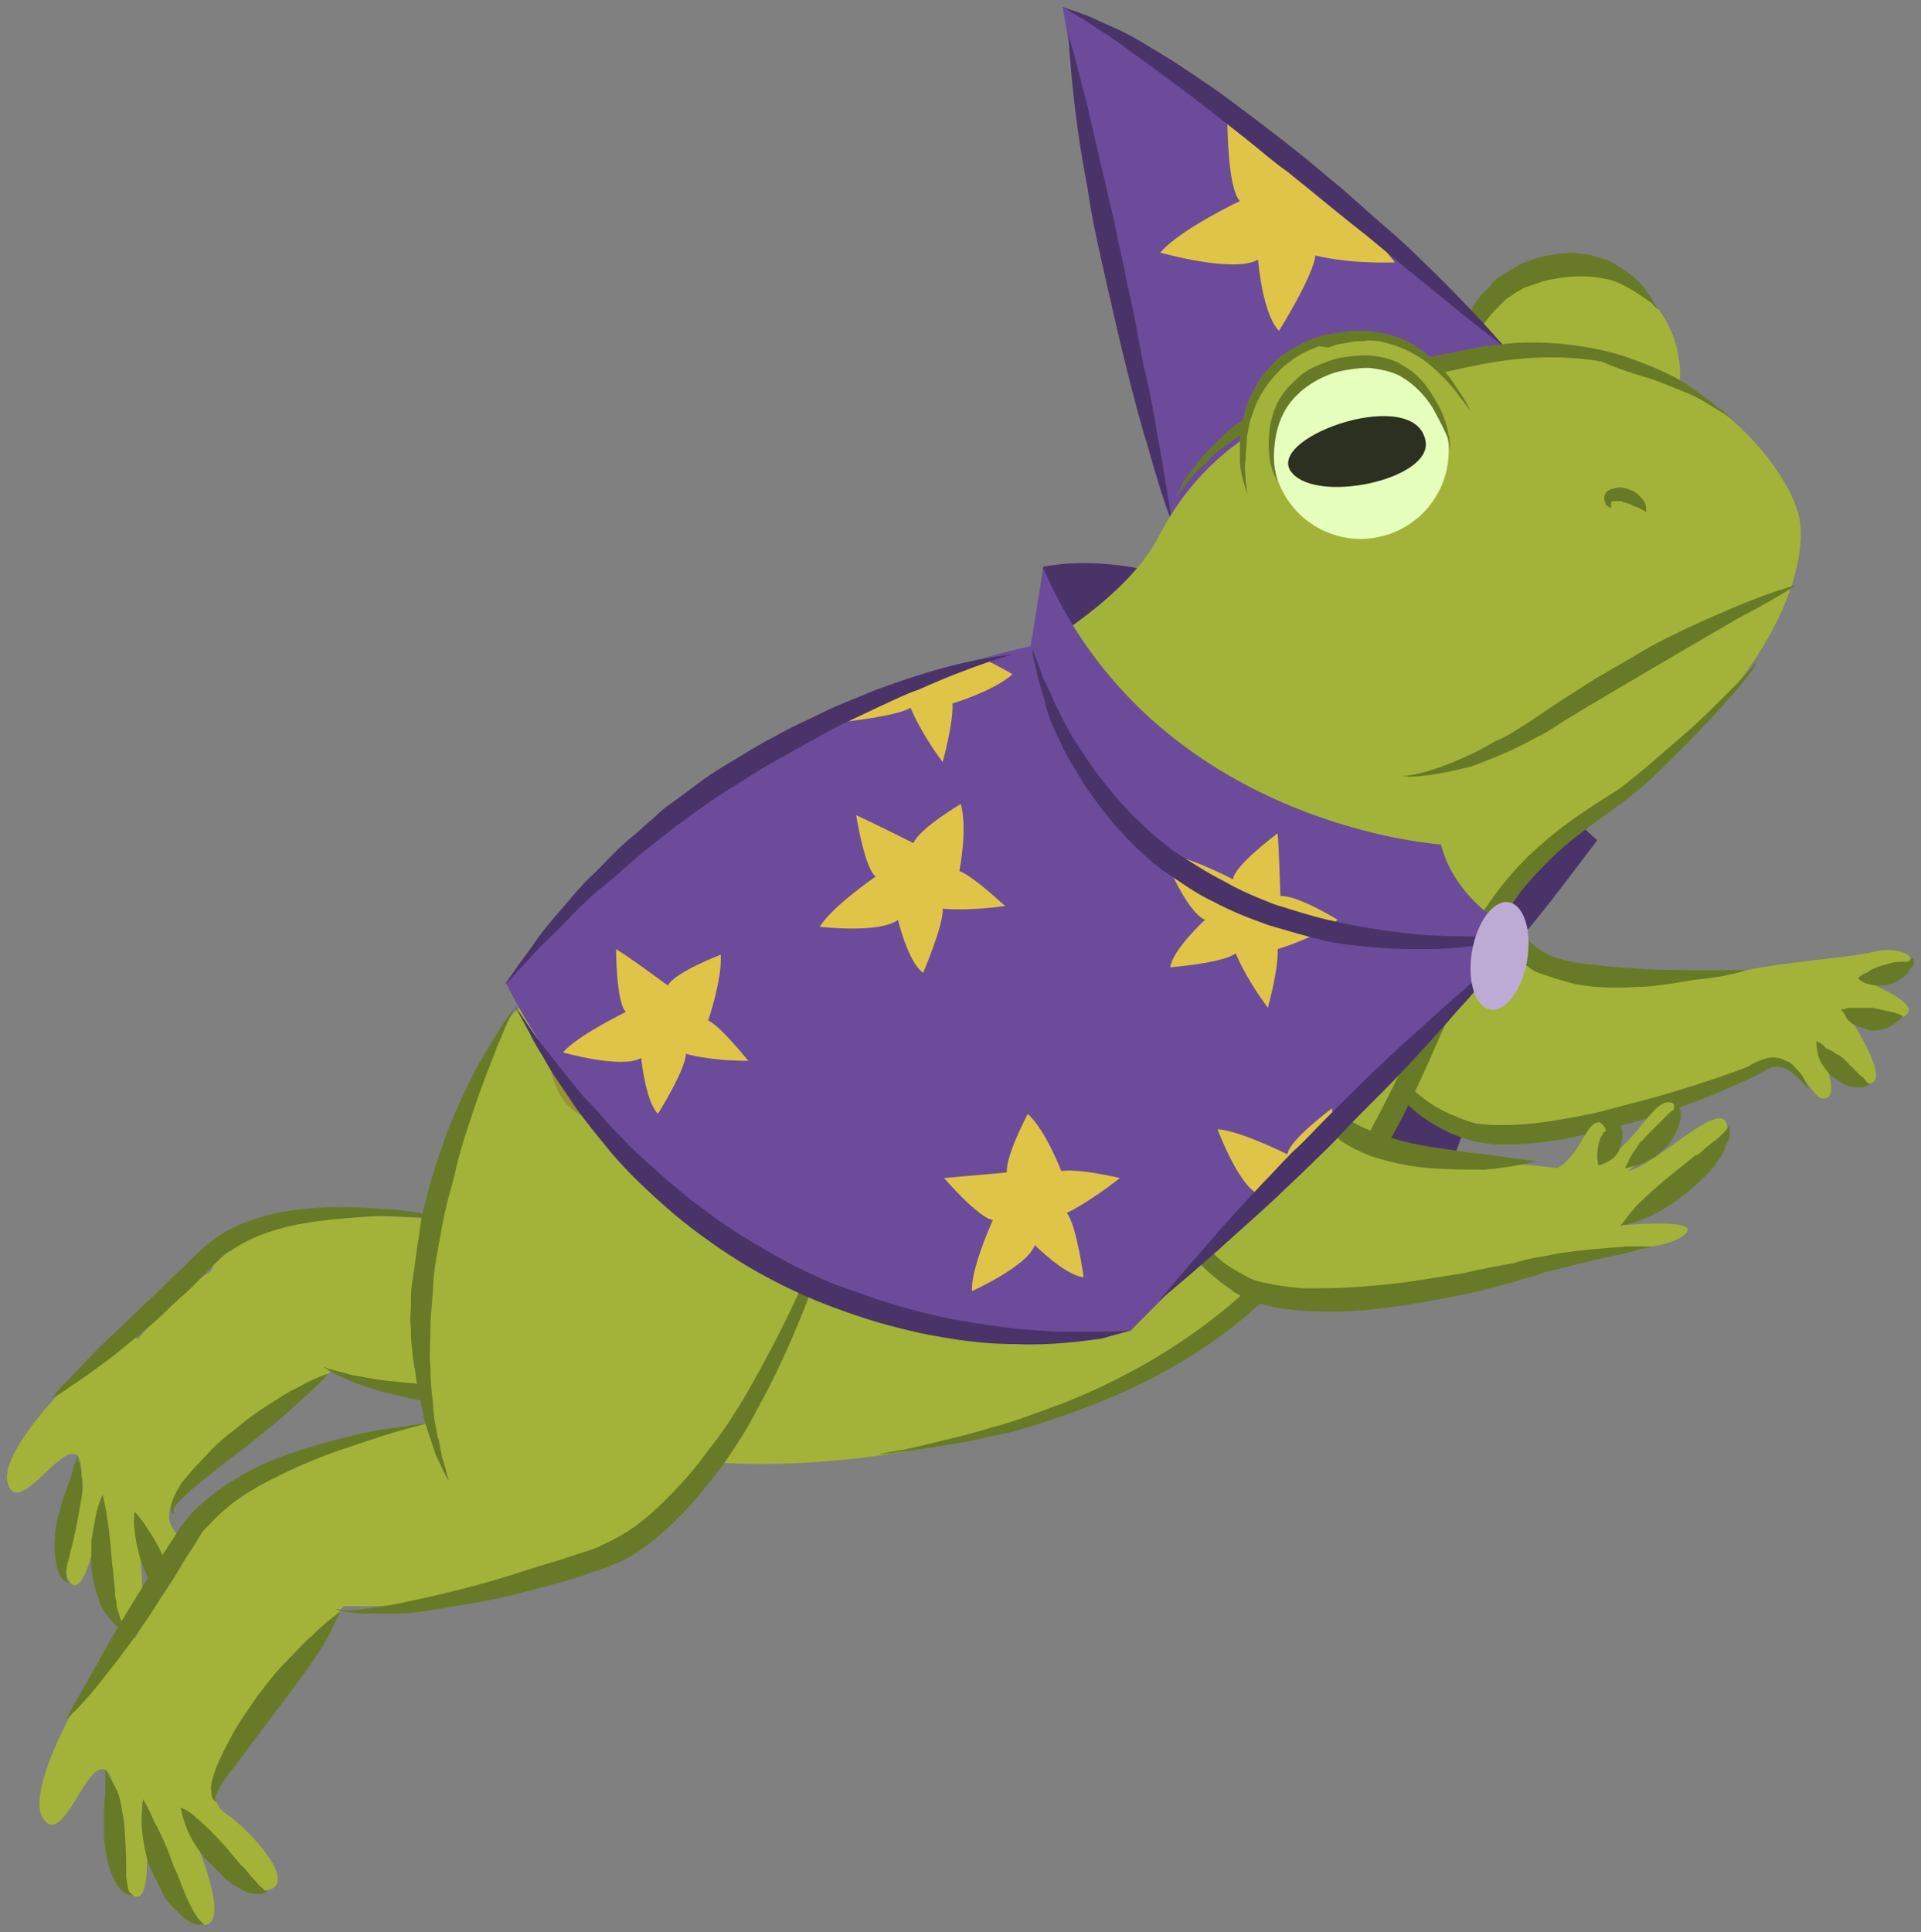 <svg xmlns="http://www.w3.org/2000/svg" xmlns:xlink="http://www.w3.org/1999/xlink" width="137.644" height="138.419" viewBox="18.856 10.5 137.644 138.419" version="1.1" xml:space="preserve">
  <rect x="18.856" y="10.5" width="137.644" height="138.419" fill="#808080" stroke="none"/>
  <!-- Generator: Sketch 49.3 (51167) - http://www.bohemiancoding.com/sketch -->
  <defs/>
  <g>
    <title>wizard-toad-b</title>
    <desc>Created with Sketch.</desc>
    <g id="wizard-toad-b" stroke="none" fill-rule="evenodd">
      <g id="Wizard-Toad-Leap" fill-rule="nonzero">
        <g id="Group">
          <circle id="Oval" fill="#A3B339" transform="matrix(-0.178,-0.984,-0.984,0.178,142.241,45.187)" cx="9.668" cy="9.336" r="7.9" stroke-width="1"/>
          <path d="M 137.7 32.7 C 137.7 32.7 137.5 32.4 137.2 31.9 C 136.9 31.4 136.4 30.7 135.6 30.1 C 135.2 29.8 134.7 29.5 134.2 29.2 C 133.6 29 133 28.8 132.4 28.7 C 131.7 28.6 131.1 28.6 130.4 28.7 C 129.7 28.8 129.1 28.9 128.4 29.2 C 128.1 29.3 127.8 29.4 127.5 29.6 C 127.2 29.8 126.8 30 126.5 30.2 C 126.2 30.4 125.9 30.6 125.7 30.9 C 125.5 31.2 125.2 31.4 125 31.6 C 124.2 32.6 123.7 33.8 123.5 34.8 C 123.3 35.8 123.3 36.6 123.3 37.2 C 123.3 37.8 123.4 38.1 123.4 38.1 C 123.4 38.1 123.5 37.8 123.6 37.2 C 123.7 36.7 124 35.9 124.4 35.1 C 124.6 34.7 124.8 34.2 125.1 33.8 C 125.4 33.4 125.7 33 126.1 32.6 C 126.3 32.4 126.5 32.2 126.7 32 C 126.9 31.8 127.2 31.7 127.4 31.5 L 128.1 31.1 C 128.4 31 128.7 30.9 129 30.8 C 129.5 30.6 130.1 30.5 130.7 30.4 C 131.3 30.3 131.8 30.3 132.4 30.3 C 132.9 30.3 133.5 30.4 134 30.5 C 134.5 30.6 134.9 30.8 135.3 31 C 136.1 31.4 136.7 31.9 137.2 32.2 C 137.4 32.5 137.7 32.7 137.7 32.7 Z " id="Shape" fill="#687A27" stroke-width="1"/>
        </g>
        <g id="Group">
          <path d="M 126.7 35.4 C 126.7 35.4 111.2 19.7 95 11 C 95 11 100.3 42.7 102.8 47.8 C 102.8 47.8 110.5 36.8 126.7 35.4 Z " id="Shape" fill="#6D4B9B" stroke-width="1"/>
          <path d="M 102.8 47.8 C 102.8 47.8 102.5 45.6 101.9 42.3 C 101.6 40.6 101.3 38.7 100.8 36.7 C 100.6 35.7 100.4 34.6 100.2 33.5 C 100 32.4 99.7 31.3 99.5 30.2 C 99.3 29.1 99 28 98.8 26.9 C 98.6 25.8 98.3 24.8 98.1 23.8 C 97.6 21.8 97.2 19.9 96.8 18.2 C 96.4 16.6 96 15.2 95.8 14.3 C 95.5 13.4 95.4 12.8 95.4 12.8 C 95.4 12.8 95.5 15.1 95.9 18.4 C 96.1 20.1 96.4 22 96.8 24.1 C 97.1 26.2 97.6 28.4 98.1 30.6 C 98.6 32.8 99.1 35 99.6 37 C 100.1 39 100.6 40.9 101.1 42.5 C 102 45.7 102.8 47.8 102.8 47.8 Z " id="Shape" fill="#4A3369" stroke-width="1"/>
          <path d="M 113.1 28.8 C 113 30.2 110.5 34.2 110.5 34.2 C 109.3 33 109 29.1 109 29.1 C 107.3 30.1 102 28.6 102 28.6 C 103.3 27 107.7 24.9 107.7 24.9 C 106.8 24 106.8 19.2 106.8 19.2 C 108.1 20 111.5 22.4 111.5 22.4 C 111.6 22.3 111.6 22.2 111.7 22.1 C 113 23.1 114.2 24.1 115.3 25 C 115.2 25.3 115.1 25.4 115.1 25.4 C 116.5 26.3 118.8 29.3 118.8 29.3 C 115.2 29.4 113.1 28.8 113.1 28.8 Z " id="Shape" fill="#E0C448" stroke-width="1"/>
          <path d="M 126.7 35.4 C 126.7 35.4 125.1 33.5 122.4 30.8 C 121.1 29.5 119.5 27.9 117.7 26.4 C 116.8 25.6 115.9 24.8 115 24 C 114 23.2 113.1 22.4 112.1 21.6 C 110.1 20 108.1 18.5 106.2 17.1 C 105.2 16.4 104.3 15.8 103.4 15.2 C 102.5 14.6 101.6 14.1 100.8 13.6 C 100 13.1 99.2 12.7 98.5 12.4 C 97.8 12.1 97.2 11.8 96.7 11.6 C 95.6 11.2 95 11 95 11 C 95 11 95.5 11.3 96.5 11.9 C 97 12.2 97.5 12.6 98.2 13 C 98.8 13.4 99.5 13.9 100.3 14.5 C 101.8 15.6 103.6 16.9 105.4 18.3 C 106.3 19 107.3 19.8 108.2 20.5 C 109.2 21.3 110.1 22.1 111.1 22.8 C 113.1 24.4 115 26 116.8 27.4 C 118.6 28.9 120.3 30.3 121.8 31.5 C 124.7 33.9 126.7 35.4 126.7 35.4 Z " id="Shape" fill="#4A3369" stroke-width="1"/>
        </g>
        <path d="M 85.1 79.9 C 93.4 88.8 120.7 98.4 120.7 98.4 C 123.3 95 128 77.4 128 77.4 C 128.2 77.5 133.3 70.7 133.3 70.7 C 133.3 70.7 109.3 48.2 93.6 51.1 C 93.6 51.1 92.5 58.4 96.2 61 L 85.1 79.9 Z " id="Shape" fill="#4A3369" stroke-width="1"/>
        <g id="Group">
          <g id="Shape">
            <path d="M 44.5 101.5 C 40.5 95 30.3 103 26.6 109.5 C 22.9 115.9 30.8 118.6 35.3 114.2 C 39.8 109.7 48.3 107.5 44.5 101.5 Z " stroke-width="1" fill="#A3B339"/>
            <path d="M 35.3 114.1 C 32.8 115.6 30 118.4 31.3 120.1 C 32.6 121.8 34.7 126.4 32.7 126.3 C 30.7 126.1 28.5 118.8 28.5 118.8 C 28.5 118.8 30 127.5 28 127.4 C 26 127.2 26.3 117.6 26.3 117.6 C 26.3 117.6 25.2 125.3 23.9 123.9 C 22.6 122.5 25.5 115.9 24.4 114.8 C 23.3 113.7 20.1 119.4 19.4 116.7 C 18.7 114 26.5 106.5 28.3 106 " stroke-width="1" fill="#A3B339"/>
          </g>
          <path d="M 67.6 104.8 C 65.6 111.2 53.5 113.3 40.1 107.6 C 29.1 102.9 34.2 97.3 44.8 97.6 C 55.5 97.8 69.2 99.6 67.6 104.8 Z " id="Shape" fill="#A3B339" stroke-width="1"/>
          <path d="M 79.6 94.7 C 75 105.3 58.3 117.2 52.7 107.6 C 47.3 98.6 59.3 73 65.8 71.1 C 72.3 69.2 86.7 78.1 79.6 94.7 Z " id="Shape" fill="#A3B339" stroke-width="1"/>
          <path d="M 82.1 90.6 C 82.1 90.8 82 90.9 82 91.1 C 81.8 91.4 81.6 91.9 81.2 92.4 C 80.5 93.5 79.3 95.1 77.9 96.9 C 76.5 98.7 74.7 100.7 72.6 102.7 C 71.6 103.7 70.5 104.7 69.3 105.6 C 68.1 106.5 66.9 107.4 65.6 108.1 C 64.3 108.8 63 109.4 61.6 109.7 C 60.9 109.9 60.3 109.9 59.5 109.9 C 58.8 109.9 58 109.9 57.3 109.9 C 55.9 109.9 54.5 109.9 53.2 109.9 C 51.9 109.9 50.7 109.8 49.5 109.7 C 48.4 109.6 47.3 109.5 46.4 109.4 C 45.5 109.3 44.7 109.1 44 109 C 43.4 108.8 42.8 108.7 42.5 108.6 C 42.2 108.5 42 108.4 42 108.4 C 42 108.4 42.6 108.9 43.9 109.4 C 44.5 109.7 45.3 109.9 46.2 110.2 C 47.1 110.4 48.2 110.7 49.3 110.9 C 51.6 111.3 54.3 111.5 57.2 111.6 C 57.9 111.6 58.7 111.6 59.4 111.6 C 60.2 111.6 61 111.5 61.8 111.4 C 63.4 111 64.9 110.4 66.2 109.6 C 67.6 108.8 68.8 107.8 70 106.8 C 71.2 105.8 72.3 104.7 73.3 103.7 C 75.3 101.6 77 99.4 78.3 97.5 C 79.6 95.6 80.6 93.9 81.2 92.7 C 81.5 92.1 81.7 91.6 81.8 91.3 C 81.9 91.1 81.9 91 81.9 90.9 C 82.1 90.6 82.1 90.6 82.1 90.6 Z " id="Shape" fill="#687A27" stroke-width="1"/>
          <path d="M 51.4 97.9 C 51.4 97.9 50.9 97.8 50 97.6 C 49.1 97.4 47.8 97.2 46.2 97.1 C 44.6 97 42.8 96.9 40.7 97.1 C 38.7 97.3 36.5 97.8 34.6 99 C 34.1 99.3 33.7 99.7 33.3 100 C 32.9 100.4 32.5 100.7 32.2 101.1 C 31.4 101.8 30.7 102.5 30 103.2 C 28.6 104.5 27.3 105.8 26.1 106.9 C 25 108 24.1 109 23.5 109.6 C 23.2 109.9 22.9 110.2 22.8 110.4 C 22.7 110.5 22.6 110.6 22.6 110.6 L 22.6 110.5 C 22.6 110.5 22.5 110.5 22.6 110.6 C 22.7 110.6 22.8 110.5 22.9 110.5 C 23.1 110.4 23.4 110.2 23.8 109.9 C 24.6 109.4 25.7 108.6 26.9 107.7 C 28.1 106.7 29.6 105.6 31 104.2 C 31.7 103.5 32.5 102.9 33.2 102.1 C 33.6 101.7 33.9 101.4 34.3 101 C 34.7 100.6 35 100.3 35.4 100.1 C 37 99 39 98.4 40.9 98.1 C 42.8 97.8 44.6 97.7 46.2 97.6 C 49.3 97.7 51.4 97.9 51.4 97.9 Z " id="Shape" fill="#687A27" stroke-width="1"/>
          <path d="M 24.4 114.7 C 24.4 114.7 24.4 114.9 24.3 115.1 C 24.2 115.3 24.1 115.7 24 116.1 C 23.9 116.5 23.7 117 23.5 117.5 C 23.3 118 23.2 118.6 23 119.2 C 22.7 120.4 22.7 121.6 22.9 122.6 C 23 123.1 23.2 123.5 23.4 123.7 C 23.6 123.9 23.8 123.9 23.8 123.9 C 23.8 123.9 23.8 123.9 23.7 123.8 C 23.7 123.7 23.6 123.6 23.6 123.5 C 23.6 123.3 23.6 122.9 23.7 122.5 C 23.9 121.7 24.2 120.6 24.4 119.5 C 24.5 118.9 24.6 118.4 24.7 117.8 C 24.8 117.2 24.8 116.7 24.7 116.2 C 24.7 115.7 24.6 115.3 24.4 115.1 C 24.5 114.9 24.4 114.7 24.4 114.7 Z " id="Shape" fill="#687A27" stroke-width="1"/>
          <path d="M 26.2 117.6 C 26.2 117.6 25.9 118.2 25.7 119.2 C 25.6 119.7 25.5 120.3 25.4 120.9 C 25.4 121.5 25.4 122.2 25.4 122.8 C 25.5 123.5 25.6 124.1 25.8 124.7 C 26 125.3 26.2 125.9 26.6 126.3 C 26.7 126.5 26.9 126.7 27.1 126.9 C 27.3 127 27.4 127.2 27.5 127.2 C 27.8 127.3 27.9 127.4 27.9 127.4 C 27.9 127.4 27.8 127.2 27.7 127 C 27.6 126.9 27.6 126.7 27.5 126.5 C 27.4 126.3 27.4 126.1 27.3 125.9 C 27.2 125.7 27.2 125.4 27.2 125.2 C 27.1 125 27.1 124.7 27.1 124.4 C 27 123.8 27 123.2 26.9 122.6 C 26.8 121.4 26.7 120.1 26.5 119.1 C 26.4 118.2 26.2 117.6 26.2 117.6 Z " id="Shape" fill="#687A27" stroke-width="1"/>
          <path d="M 32.6 126.4 C 32.6 126.4 32.5 126.3 32.3 126.1 C 32.2 125.9 32 125.6 31.9 125.3 C 31.6 124.6 31.3 123.6 30.8 122.6 C 30.4 121.6 29.9 120.7 29.4 120 C 29 119.3 28.5 118.8 28.5 118.8 C 28.5 118.8 28.4 119.4 28.5 120.2 C 28.6 121 28.8 122.1 29.3 123.2 C 29.5 123.7 29.8 124.2 30.1 124.7 C 30.4 125.1 30.7 125.5 31.1 125.8 C 31.4 126.1 31.8 126.3 32.1 126.4 C 32.4 126.5 32.6 126.4 32.6 126.4 Z " id="Shape" fill="#687A27" stroke-width="1"/>
          <path d="M 42.4 108.9 C 42.4 108.9 41.4 109.2 40.2 109.9 C 39.5 110.2 38.8 110.7 38 111.2 C 37.2 111.7 36.4 112.3 35.7 112.9 C 35.3 113.2 34.9 113.5 34.6 113.8 C 34.2 114.1 33.9 114.5 33.6 114.8 C 32.9 115.5 32.4 116.1 31.9 116.7 C 31.5 117.3 31.2 117.9 31.1 118.4 C 31.1 118.6 31.1 118.8 31.2 118.9 C 31.3 119 31.3 119 31.3 119 C 31.3 119 31.3 118.9 31.3 118.8 C 31.3 118.7 31.3 118.5 31.4 118.4 C 31.6 118.1 32.1 117.7 32.6 117.2 C 33.7 116.3 35.2 115.1 36.8 113.9 C 37.5 113.3 38.3 112.7 39 112.1 C 39.7 111.5 40.3 110.9 40.9 110.4 C 41.7 109.7 42.4 108.9 42.4 108.9 Z " id="Shape" fill="#687A27" stroke-width="1"/>
        </g>
        <g id="Group">
          <path d="M 141.4 80.9 C 143.1 79.6 151.2 79.2 153.1 78.7 C 155 78.1 158.5 79.6 152 80.6 C 152 80.6 156.9 82.4 155.3 83.3 C 153.7 84.2 151 82.8 151 82.8 C 151 82.8 154.4 87.8 152.9 88.1 C 151.4 88.4 149 85.1 149 85.1 C 149 85.1 151.1 89.4 149.4 89.2 C 148.6 89.1 147.8 85.9 144.4 86.5 " id="Shape" fill="#A3B339" stroke-width="1"/>
          <path d="M 114.8 76.3 C 115.1 83.9 118.5 89.9 124 91.6 C 129.6 93.3 140 88.8 144.3 87.4 C 149.3 85.7 149.9 80.6 145.4 80.3 C 140.9 80 130.8 81.6 128.5 79.1 C 126.2 76.6 125.9 75.4 124.7 71.6 C 123.4 67.7 114.5 68.5 114.8 76.3 Z " id="Shape" fill="#A3B339" stroke-width="1"/>
          <path d="M 148.5 88.6 C 148.5 88.6 148.4 88.5 148.3 88.2 C 148.2 87.9 148 87.5 147.6 87.1 C 147.4 86.9 147.2 86.6 146.8 86.5 C 146.5 86.3 146 86.2 145.5 86.3 C 145.1 86.4 144.6 86.6 144.3 86.8 C 144 87 143.6 87.1 143.1 87.3 C 141.4 87.9 139.3 88.6 137.1 89.2 C 136 89.5 134.8 89.8 133.7 90.1 C 132.5 90.4 131.3 90.6 130.1 90.8 C 128.9 91 127.7 91.1 126.5 91.1 C 125.9 91.1 125.3 91.1 124.8 91 C 124.5 91 124.3 90.9 124 90.8 C 123.7 90.7 123.4 90.6 123.2 90.5 C 122.2 90.1 121.3 89.6 120.5 88.9 C 119.7 88.3 119 87.6 118.4 86.9 C 117.2 85.5 116.5 84.1 116.1 83.1 C 115.7 82.1 115.5 81.5 115.5 81.5 C 115.5 81.5 115.5 81.7 115.6 81.9 C 115.6 82.2 115.7 82.6 115.9 83.1 C 116.2 84.2 116.7 85.7 117.8 87.3 C 118.3 88.1 119 88.9 119.8 89.7 C 120.6 90.5 121.6 91.1 122.8 91.7 C 123.1 91.8 123.3 91.9 123.6 92 C 123.9 92.1 124.2 92.2 124.6 92.3 C 125.2 92.4 125.9 92.5 126.5 92.5 C 127.8 92.5 129.1 92.4 130.3 92.2 C 131.6 92 132.8 91.7 134 91.4 C 135.2 91.1 136.4 90.8 137.5 90.4 C 139.7 89.7 141.8 88.9 143.5 88.1 C 143.9 87.9 144.4 87.7 144.8 87.5 C 145.2 87.3 145.5 87.1 145.7 87 C 146.3 86.8 146.8 87 147.2 87.3 C 147.7 87.7 148 88 148.2 88.3 C 148.4 88.5 148.5 88.6 148.5 88.6 Z " id="Shape" fill="#687A27" stroke-width="1"/>
          <path d="M 144 80 C 144 80 142.5 80 140.2 80 C 139.1 80 137.7 80 136.3 79.9 C 134.9 79.8 133.4 79.7 132 79.5 C 131.3 79.4 130.6 79.2 130 79 C 129.4 78.7 128.9 78.4 128.4 77.9 C 128 77.5 127.6 76.9 127.2 76.4 C 126.8 75.9 126.6 75.4 126.3 74.9 C 125.8 73.9 125.4 73.1 125.1 72.5 C 124.8 71.9 124.7 71.5 124.7 71.5 C 124.7 71.5 124.8 73.1 125.5 75.3 C 125.7 75.9 125.9 76.5 126.2 77.1 C 126.5 77.7 126.8 78.3 127.4 79 C 127.5 79.2 127.7 79.3 127.8 79.4 L 128 79.5 C 128.1 79.6 128.2 79.7 128.3 79.7 C 128.6 80 129 80.2 129.4 80.3 C 130.2 80.6 131 80.8 131.7 81 C 133.3 81.3 134.8 81.3 136.3 81.2 C 137 81.2 137.7 81.1 138.4 81 C 139.1 80.9 139.7 80.8 140.2 80.7 C 142.6 80.5 144 80 144 80 Z " id="Shape" fill="#687A27" stroke-width="1"/>
          <path d="M 155.8 79.1 C 155.8 79.1 155.8 79.2 155.7 79.3 C 155.6 79.4 155.5 79.4 155.3 79.4 C 155 79.4 154.5 79.4 154 79.6 C 153.5 79.7 153 79.9 152.6 80.2 C 152.2 80.3 152 80.6 152 80.6 C 152 80.6 152.3 80.9 152.7 81 C 153.1 81.1 153.7 81.2 154.3 81 C 154.6 80.9 154.9 80.8 155.1 80.6 C 155.4 80.4 155.6 80.2 155.7 79.9 C 156 79.8 156 79.5 156 79.3 C 155.9 79.1 155.8 79.1 155.8 79.1 Z " id="Shape" fill="#687A27" stroke-width="1"/>
          <path d="M 155.2 83.3 C 155.2 83.3 154.9 83.1 154.4 83 C 154 82.9 153.5 82.8 153 82.7 C 152.5 82.7 152.1 82.7 151.6 82.7 C 151.4 82.7 151.2 82.7 151 82.8 C 150.9 82.8 150.8 82.8 150.8 82.8 C 150.8 82.8 150.8 82.9 150.9 83 C 151 83.1 151.1 83.3 151.2 83.5 C 151.4 83.7 151.6 83.9 151.9 84 C 152.2 84.1 152.5 84.2 152.8 84.3 C 153.4 84.4 154.1 84.2 154.5 83.9 C 155 83.6 155.2 83.3 155.2 83.3 Z " id="Shape" fill="#687A27" stroke-width="1"/>
          <path d="M 152.8 88.2 C 152.8 88.2 152.7 88.1 152.6 88 C 152.5 87.9 152.4 87.7 152.2 87.6 C 151.9 87.3 151.5 86.9 151.1 86.5 C 150.9 86.3 150.7 86.1 150.4 86 C 150.2 85.8 149.9 85.7 149.7 85.6 C 149.4 85.2 149 85.1 149 85.1 C 149 85.1 149 85.5 149.1 86 C 149.2 86.5 149.6 87.1 150.1 87.6 C 150.4 87.8 150.7 88 151 88.2 C 151.3 88.3 151.6 88.4 151.9 88.4 C 152.2 88.4 152.4 88.4 152.6 88.3 C 152.8 88.2 152.8 88.2 152.8 88.2 Z " id="Shape" fill="#687A27" stroke-width="1"/>
        </g>
        <g id="Group">
          <path d="M 147.8 47.7 C 147 43.5 139.2 34.3 127.8 35.9 C 116.4 37.5 106.7 39.6 101.9 48.9 C 97 58.4 73.6 65.7 64.2 71.7 C 54.8 77.7 49.2 99.9 55.9 109.9 C 62.5 119.9 104.6 117 116 94.7 C 127.4 72.4 127.2 73 133.3 68.8 C 146.1 59.8 148.4 51.1 147.8 47.7 Z " id="Shape" fill="#A3B339" stroke-width="1"/>
          <path d="M 143.1 40.6 C 143.1 40.6 143 40.5 142.7 40.3 C 142.5 40.1 142.1 39.8 141.6 39.4 C 141.1 39 140.5 38.6 139.8 38.1 C 139.1 37.6 138.2 37.2 137.3 36.8 C 136.3 36.4 135.3 36 134.1 35.7 C 132.9 35.4 131.6 35.2 130.3 35.1 C 129 35 127.6 35 126.2 35.2 C 124.8 35.3 123.4 35.7 122.1 35.9 C 119.4 36.5 116.7 37.1 114.2 37.8 C 112.9 38.2 111.7 38.6 110.6 39.1 C 109.5 39.6 108.5 40.2 107.6 40.8 C 107.2 41.1 106.8 41.4 106.4 41.8 C 106.1 42.1 105.7 42.5 105.4 42.8 C 105.1 43.1 104.9 43.4 104.6 43.7 C 104.4 44 104.2 44.3 104 44.5 C 103.6 45 103.5 45.4 103.3 45.7 C 103.1 46 103.1 46.1 103.1 46.1 C 103.1 46.1 103.2 46 103.4 45.7 C 103.6 45.5 103.9 45.1 104.3 44.6 C 104.5 44.4 104.7 44.1 105 43.9 C 105.3 43.7 105.5 43.4 105.8 43.1 C 106.4 42.6 107.2 42 108 41.5 C 108.9 41 109.8 40.5 110.9 40.1 C 112 39.7 113.1 39.3 114.4 39 C 115.6 38.7 116.9 38.4 118.2 38.1 C 119.5 37.8 120.9 37.5 122.2 37.2 C 123.6 36.9 124.8 36.6 126.2 36.4 C 127.5 36.2 128.8 36.1 130 36.1 C 131.2 36.1 132.5 36.2 133.6 36.4 C 135 37 136 37.3 137 37.6 C 138 37.9 138.8 38.3 139.6 38.6 C 140.4 38.9 141 39.3 141.5 39.6 C 142.5 40.2 143.1 40.6 143.1 40.6 Z " id="Shape" fill="#687A27" stroke-width="1"/>
          <path d="M 147.6 52.4 C 147.6 52.4 145.7 52.9 142.9 54.1 C 141.5 54.7 139.9 55.4 138.3 56.2 C 137.5 56.6 136.6 57.1 135.8 57.6 C 134.9 58.1 134.1 58.6 133.2 59.1 C 132.4 59.6 131.5 60.2 130.7 60.7 C 129.9 61.2 129.1 61.8 128.3 62.3 C 127.5 62.8 126.8 63.3 126 63.6 C 125.3 64 124.6 64.4 123.9 64.7 C 122.6 65.3 121.4 65.7 120.6 65.9 C 119.8 66.1 119.3 66.1 119.3 66.1 C 119.3 66.1 119.8 66.2 120.7 66.1 C 121.6 66 122.8 65.8 124.3 65.4 C 125.7 64.9 127.4 64.2 129 63.3 C 129.9 62.9 130.6 62.3 131.5 61.8 C 132.3 61.3 133.2 60.8 134 60.3 C 137.4 58.3 140.8 56.3 143.4 54.8 C 145.9 53.5 147.6 52.4 147.6 52.4 Z " id="Shape" fill="#687A27" stroke-width="1"/>
          <path d="M 136.8 47.2 C 136.8 47.2 136.8 47.1 136.8 47 C 136.8 46.9 136.8 46.7 136.7 46.5 C 136.6 46.3 136.4 46.1 136.2 45.9 C 136 45.7 135.7 45.6 135.4 45.5 C 135.1 45.4 134.8 45.4 134.5 45.5 C 134.3 45.5 134.2 45.6 134 45.7 C 133.9 45.8 133.8 46 133.8 46.2 C 133.8 46.4 133.9 46.5 133.9 46.6 C 133.9 46.7 134 46.7 134.1 46.8 C 134.2 46.9 134.3 46.9 134.3 46.9 C 134.3 46.9 134.3 46.8 134.3 46.7 C 134.3 46.6 134.3 46.4 134.4 46.4 C 134.4 46.4 134.4 46.4 134.5 46.4 C 134.5 46.4 134.6 46.4 134.7 46.4 C 134.8 46.4 134.9 46.4 134.9 46.4 C 135 46.4 135.1 46.4 135.2 46.5 C 135.4 46.5 135.6 46.6 135.8 46.7 C 136 46.8 136.1 46.8 136.3 46.9 C 136.4 47 136.6 47 136.8 47.2 C 136.8 47.2 136.8 47.2 136.8 47.2 Z " id="Shape" fill="#687A27" stroke-width="1"/>
          <path d="M 144.9 57.6 C 144.9 57.6 144.7 57.9 144.3 58.4 C 143.9 58.9 143.2 59.6 142.4 60.4 C 141.5 61.3 140.5 62.3 139.2 63.4 C 137.9 64.5 136.5 65.8 134.9 67 C 133.2 68.1 131.2 69.3 129.4 70.9 C 127.5 72.5 125.9 74.5 124.5 76.8 C 123.1 79 121.8 81.5 120.7 84 C 119.6 86.5 118.4 89 117.1 91.4 C 115.8 93.8 114.3 96.1 112.6 98.2 C 110.9 100.3 109.1 102.2 107.1 103.9 C 103.2 107.2 98.9 109.5 95.1 111 C 93.2 111.7 91.4 112.4 89.8 112.8 C 88.2 113.3 86.8 113.6 85.6 113.9 C 84.4 114.2 83.5 114.4 82.8 114.5 C 82.2 114.6 81.8 114.7 81.8 114.7 C 81.8 114.7 82.1 114.7 82.8 114.6 C 83.4 114.5 84.4 114.4 85.6 114.2 C 86.8 114 88.3 113.8 89.9 113.4 C 91.6 113.1 93.4 112.5 95.4 111.8 C 99.4 110.4 103.9 108.3 108 104.9 C 110 103.2 112 101.3 113.8 99.1 C 115.5 96.9 117.1 94.6 118.5 92.1 C 119.9 89.6 121 87.1 122.1 84.6 C 123.2 82.1 124.4 79.7 125.7 77.5 C 126.4 76.4 127.1 75.4 127.8 74.4 C 128.6 73.4 129.4 72.6 130.2 71.8 C 131.9 70.2 133.8 69 135.5 67.7 C 137.2 66.4 138.5 65 139.7 63.8 C 140.9 62.6 141.9 61.5 142.7 60.6 C 143.5 59.7 144.1 58.9 144.5 58.4 C 144.7 57.9 144.9 57.6 144.9 57.6 Z " id="Shape" fill="#687A27" stroke-width="1"/>
        </g>
        <g id="Group">
          <path d="M 129.2 101.2 C 133.6 99.8 137.8 100.3 139.5 99 C 141.2 97.7 134.9 98.3 134.9 98.3 C 134.9 98.3 143 93 142.6 91.1 C 142.2 89.1 137.5 94 135.5 94.4 C 135.5 94.4 140.8 90.1 138.6 89.5 C 137.3 89.1 136.1 92.6 133.3 93.9 C 133.3 93.9 135.4 90.8 133.4 90.9 C 132.2 91 132 94.5 128.9 94.6 " id="Shape" fill="#A3B339" stroke-width="1"/>
          <path d="M 101.3 86.5 C 100.6 94.1 103.2 100.5 108.5 102.8 C 113.8 105.1 124.7 102.1 129.2 101.2 C 134.4 100.1 135.6 95.1 131.1 94.3 C 126.6 93.5 116.5 93.8 114.5 91 C 112.5 88.2 112.4 87 111.6 83.1 C 110.8 79.2 102 78.8 101.3 86.5 Z " id="Shape" fill="#A3B339" stroke-width="1"/>
          <path d="M 137.3 99.8 C 137.3 99.8 136.6 99.8 135.4 99.8 C 134.2 99.9 132.5 100 130.5 100.3 C 130 100.4 129.5 100.5 128.9 100.6 C 128.4 100.7 127.9 100.8 127.3 101 C 126.2 101.2 125 101.4 123.8 101.7 C 122.6 101.9 121.3 102.1 120 102.3 C 118.7 102.5 117.4 102.6 116.1 102.7 C 114.8 102.8 113.5 102.8 112.2 102.8 C 111 102.7 109.7 102.5 108.7 102.2 C 108.4 102.1 108.1 101.9 107.9 101.8 C 107.7 101.7 107.4 101.5 107.2 101.4 C 106.7 101.1 106.3 100.8 105.9 100.4 C 105.1 99.7 104.4 98.9 103.9 98.1 C 102.8 96.5 102.2 94.9 101.9 93.8 C 101.7 93.2 101.6 92.8 101.6 92.5 C 101.5 92.2 101.5 92 101.5 92 C 101.5 92 101.5 92.2 101.5 92.5 C 101.5 92.8 101.5 93.3 101.6 93.9 C 101.8 95.1 102.2 96.8 103.1 98.6 C 103.6 99.5 104.2 100.5 105.1 101.3 C 105.5 101.7 106 102.1 106.5 102.5 C 106.8 102.7 107.1 102.9 107.3 103.1 C 107.6 103.2 107.8 103.4 108.1 103.5 C 109.4 104.1 110.8 104.3 112.1 104.4 C 113.5 104.5 114.8 104.5 116.2 104.4 C 117.6 104.3 118.9 104.1 120.2 103.9 C 121.5 103.7 122.8 103.4 124 103.2 C 125.2 102.9 126.4 102.6 127.5 102.3 C 128 102.1 128.6 102 129.1 101.8 C 129.6 101.6 130.1 101.5 130.6 101.4 C 132.5 100.9 134.2 100.5 135.3 100.3 C 136.7 99.9 137.3 99.8 137.3 99.8 Z " id="Shape" fill="#687A27" stroke-width="1"/>
          <path d="M 128.9 93.7 C 128.9 93.7 127.4 93.5 125.3 93.2 C 124.2 93.1 123 92.9 121.6 92.7 C 120.3 92.5 118.9 92.2 117.6 91.7 C 117 91.5 116.3 91.2 115.8 90.9 C 115.5 90.7 115.3 90.5 115.1 90.4 L 114.7 90 L 114.4 89.6 C 114.1 89.1 113.7 88.5 113.5 88 C 113.2 87.5 113 86.9 112.8 86.4 C 112.4 85.4 112.1 84.5 111.9 83.9 C 111.7 83.3 111.6 82.9 111.6 82.9 C 111.6 82.9 111.5 84.4 111.9 86.6 C 112 87.2 112.1 87.8 112.4 88.4 C 112.6 89 112.9 89.7 113.3 90.3 L 113.6 90.8 L 114 91.3 C 114.3 91.7 114.6 91.9 114.9 92.2 C 115.6 92.7 116.3 93 117 93.3 C 118.5 93.8 120 94.1 121.4 94.2 C 122.8 94.3 124.1 94.3 125.2 94.3 C 127.5 94.1 128.9 93.7 128.9 93.7 Z " id="Shape" fill="#687A27" stroke-width="1"/>
          <path d="M 135 98.3 C 135 98.3 135.7 98.2 136.7 97.8 C 137.7 97.4 138.8 96.7 139.9 95.8 C 140.4 95.4 140.9 94.9 141.4 94.4 C 141.8 93.9 142.2 93.4 142.4 92.9 C 142.5 92.6 142.6 92.4 142.7 92.2 C 142.8 92 142.8 91.8 142.8 91.6 C 142.8 91.3 142.8 91.1 142.8 91.1 C 142.8 91.1 142.7 91.3 142.5 91.5 C 142.4 91.6 142.3 91.7 142.1 91.9 C 142 92 141.8 92.2 141.6 92.3 C 141.4 92.5 141.2 92.6 141 92.8 C 140.8 93 140.6 93.2 140.3 93.3 C 139.8 93.7 139.3 94.1 138.8 94.5 C 137.8 95.3 136.8 96.2 136.1 96.9 C 135.4 97.7 135 98.3 135 98.3 Z " id="Shape" fill="#687A27" stroke-width="1"/>
          <path d="M 138.7 89.5 C 138.7 89.5 138.8 89.6 138.8 89.7 C 138.8 89.8 138.8 89.9 138.8 89.9 C 138.8 90 138.7 90.1 138.6 90.1 C 138.5 90.2 138.4 90.3 138.3 90.4 C 138.2 90.5 138.1 90.6 138 90.7 C 137.8 90.9 137.5 91.2 137.2 91.5 C 137.1 91.6 136.9 91.8 136.8 91.9 C 136.7 92 136.6 92.2 136.4 92.3 C 136.2 92.6 136 92.9 135.8 93.2 C 135.5 93.7 135.3 94.2 135.3 94.2 C 135.3 94.2 135.8 94.1 136.4 93.9 C 136.7 93.8 137 93.6 137.4 93.4 C 137.7 93.2 138 92.9 138.3 92.6 C 138.6 92.3 138.8 91.9 139 91.5 C 139.1 91.3 139.2 91.1 139.2 90.9 C 139.3 90.7 139.3 90.5 139.3 90.3 C 139.3 90.1 139.2 89.9 139.1 89.7 C 139 89.5 138.9 89.4 138.7 89.5 C 138.8 89.5 138.7 89.5 138.7 89.5 Z " id="Shape" fill="#687A27" stroke-width="1"/>
          <path d="M 133.5 90.9 C 133.5 90.9 133.6 91 133.7 91.1 C 133.8 91.2 133.9 91.3 133.9 91.5 C 133.9 91.6 133.9 91.6 133.8 91.6 C 133.8 91.6 133.7 91.6 133.7 91.7 C 133.7 91.8 133.7 91.8 133.6 91.9 L 133.5 92.1 C 133.4 92.4 133.3 92.9 133.3 93.3 C 133.3 93.7 133.4 94 133.4 94 C 133.4 94 133.8 93.9 134.1 93.7 C 134.5 93.5 134.9 93.1 135 92.5 C 135 92.4 135.1 92.2 135.1 92 C 135.1 91.9 135.1 91.6 135.1 91.5 C 135 91.3 135 91.1 134.8 91 C 134.7 90.8 134.5 90.7 134.3 90.7 C 134 90.6 133.8 90.7 133.7 90.8 C 133.5 90.8 133.5 90.9 133.5 90.9 Z " id="Shape" fill="#687A27" stroke-width="1"/>
        </g>
        <g id="Group">
          <g id="Shape">
            <path d="M 43.3 118.1 C 37.4 113.2 29.2 124.1 27.2 131.5 C 25.2 138.9 34 138.9 37.4 133.2 C 40.8 127.5 48.8 122.7 43.3 118.1 Z " stroke-width="1" fill="#A3B339"/>
            <path d="M 37.4 133.3 C 35.3 135.6 33.1 139.1 35 140.4 C 36.8 141.6 40.2 145.4 38.1 145.9 C 36 146.4 31.8 140 31.8 140 C 31.8 140 35.7 147.9 33.6 148.4 C 31.5 148.9 29.1 139.5 29.1 139.5 C 29.1 139.5 30.1 147.3 28.4 146.3 C 26.6 145.4 27.8 138.1 26.4 137.3 C 25 136.6 23.3 143.1 21.9 140.7 C 20.5 138.3 26.3 128.6 28 127.5 " stroke-width="1" fill="#A3B339"/>
          </g>
          <path d="M 67.8 114 C 67.6 120.8 55.8 126.7 40.5 125.4 C 27.9 124.4 31.6 117.3 42.6 114.2 C 53.6 111.1 68 108.5 67.8 114 Z " id="Shape" fill="#A3B339" stroke-width="1"/>
          <path d="M 77.3 100.4 C 75.5 112.1 61.8 128.8 53.4 121.5 C 45.4 114.5 50.6 86 56.7 82.2 C 62.8 78.4 80 82.2 77.3 100.4 Z " id="Shape" fill="#A3B339" stroke-width="1"/>
          <path d="M 78.7 95.7 C 78.7 95.7 78.8 95.9 78.7 96.3 C 78.6 96.7 78.5 97.2 78.2 97.9 C 77.8 99.2 77 101.1 76 103.3 C 75 105.5 73.7 108 72.2 110.6 C 71.4 111.9 70.6 113.2 69.6 114.4 C 68.7 115.7 67.6 116.9 66.5 118 C 65.4 119.1 64.2 120.1 62.8 120.8 C 62.5 121 62.1 121.1 61.8 121.3 L 61.3 121.5 L 60.7 121.7 C 60 121.9 59.2 122.2 58.5 122.4 C 57.1 122.8 55.7 123.3 54.3 123.7 C 53 124.1 51.7 124.4 50.5 124.7 C 49.3 125 48.2 125.2 47.3 125.4 C 46.3 125.6 45.5 125.7 44.8 125.8 C 44.1 125.9 43.5 125.9 43.2 125.8 C 42.8 125.8 42.6 125.7 42.6 125.7 C 42.6 125.7 43.4 126 44.8 126.1 C 45.5 126.1 46.4 126.1 47.4 126.1 C 48.4 126.1 49.5 125.9 50.7 125.7 C 51.9 125.5 53.2 125.3 54.6 125 C 56 124.7 57.4 124.3 58.9 123.9 C 59.6 123.7 60.4 123.5 61.1 123.2 L 61.7 123 L 62.3 122.8 C 62.7 122.6 63.1 122.5 63.5 122.3 C 65 121.5 66.3 120.4 67.5 119.2 C 68.7 118 69.7 116.7 70.7 115.4 C 71.6 114.1 72.5 112.7 73.2 111.3 C 74.7 108.6 75.8 106 76.7 103.7 C 77.5 101.4 78.1 99.4 78.4 98 C 78.6 97.3 78.6 96.7 78.7 96.4 C 78.8 95.9 78.7 95.7 78.7 95.7 Z " id="Shape" fill="#687A27" stroke-width="1"/>
          <path d="M 49.4 112.5 C 49.4 112.5 48.8 112.5 47.9 112.7 C 46.9 112.8 45.5 113 43.9 113.4 C 42.3 113.8 40.4 114.3 38.4 115.1 C 36.5 115.9 34.4 117.1 32.7 118.8 C 32.3 119.2 31.9 119.7 31.6 120.2 C 31.3 120.7 31 121.1 30.7 121.6 C 30.1 122.5 29.5 123.4 29 124.3 C 27.9 126.1 26.9 127.7 26.1 129.2 C 25.3 130.6 24.6 131.9 24.1 132.7 C 23.9 133.1 23.7 133.5 23.6 133.7 C 23.5 133.8 23.5 133.9 23.4 133.9 L 23.4 133.8 C 23.4 133.8 23.3 133.8 23.4 133.9 C 23.5 133.9 23.5 133.8 23.6 133.7 C 23.8 133.5 24.1 133.2 24.4 132.9 C 25.1 132.2 26 131.1 27 129.8 C 28 128.5 29.2 126.9 30.3 125.1 C 30.9 124.2 31.5 123.3 32 122.4 C 32.3 121.9 32.6 121.5 32.9 121 C 33.2 120.5 33.4 120.1 33.8 119.8 C 35.2 118.2 37 117.1 38.9 116.2 C 40.7 115.3 42.5 114.6 44.1 114.1 C 47.2 113 49.4 112.5 49.4 112.5 Z " id="Shape" fill="#687A27" stroke-width="1"/>
          <path d="M 26.4 137.3 C 26.4 137.3 26.4 137.5 26.4 137.7 C 26.4 138 26.4 138.3 26.4 138.8 C 26.4 139.2 26.3 139.7 26.3 140.3 C 26.3 140.8 26.3 141.4 26.3 142 C 26.4 143.2 26.6 144.4 27.1 145.3 C 27.3 145.7 27.7 146.1 27.9 146.2 C 28.2 146.3 28.4 146.3 28.4 146.3 C 28.4 146.3 28.4 146.3 28.3 146.2 C 28.2 146.2 28.2 146.1 28.1 146 C 28 145.8 28 145.5 27.9 145 C 27.9 144.2 27.9 143 27.8 141.9 C 27.8 141.3 27.7 140.7 27.6 140.2 C 27.5 139.6 27.4 139.1 27.2 138.7 C 27 138.3 26.8 137.9 26.6 137.7 C 26.6 137.4 26.4 137.3 26.4 137.3 Z " id="Shape" fill="#687A27" stroke-width="1"/>
          <path d="M 29.1 139.4 C 29.1 139.4 29 140.1 29 141.1 C 29 141.6 29.1 142.2 29.2 142.8 C 29.3 143.4 29.5 144.1 29.8 144.7 C 30.1 145.3 30.4 145.9 30.7 146.5 C 30.9 146.8 31.1 147 31.3 147.2 C 31.5 147.4 31.7 147.6 31.9 147.8 C 32.1 148 32.3 148.1 32.5 148.2 C 32.7 148.3 32.9 148.4 33 148.4 C 33.3 148.4 33.5 148.4 33.5 148.4 C 33.5 148.4 33.4 148.3 33.2 148.1 C 33.1 148 33 147.9 32.9 147.7 C 32.8 147.6 32.7 147.4 32.6 147.2 C 32.5 147 32.4 146.8 32.3 146.6 C 32.2 146.4 32.1 146.1 32 145.9 C 31.8 145.4 31.6 144.8 31.3 144.2 C 30.9 143 30.4 141.9 29.9 141 C 29.5 140 29.1 139.4 29.1 139.4 Z " id="Shape" fill="#687A27" stroke-width="1"/>
          <path d="M 38 146 C 38 146 37.8 146 37.7 145.8 C 37.5 145.7 37.3 145.4 37 145.1 C 36.7 144.8 36.5 144.4 36.1 144.1 C 35.8 143.7 35.4 143.3 35.1 142.9 C 34.4 142.1 33.6 141.3 33 140.8 C 32.4 140.2 31.8 140 31.8 140 C 31.8 140 31.9 140.6 32.2 141.4 C 32.5 142.2 33.1 143.2 33.9 144 C 34.3 144.4 34.7 144.8 35.1 145.2 C 35.5 145.5 36 145.8 36.4 146 C 36.8 146.2 37.2 146.2 37.5 146.2 C 37.9 146.1 38.1 146 38 146 Z " id="Shape" fill="#687A27" stroke-width="1"/>
          <path d="M 43.2 126 C 43.2 126 42.3 126.6 41.2 127.7 C 40.6 128.2 40 128.9 39.3 129.6 C 38.6 130.3 38 131.1 37.3 132 C 36.7 132.9 36.1 133.7 35.6 134.6 C 35.1 135.5 34.7 136.3 34.4 137 C 34.1 137.8 33.9 138.4 34 138.9 C 34 139.2 34.1 139.4 34.2 139.5 C 34.3 139.6 34.4 139.6 34.4 139.6 C 34.4 139.6 34.4 139.5 34.3 139.5 C 34.3 139.4 34.3 139.4 34.3 139.3 C 34.3 139.2 34.3 139.1 34.4 139 C 34.5 138.6 34.9 138.1 35.3 137.5 C 35.8 136.9 36.3 136.2 36.9 135.4 C 37.2 135 37.5 134.6 37.8 134.2 C 38.1 133.8 38.4 133.4 38.7 133 C 39 132.6 39.3 132.2 39.6 131.8 C 39.9 131.4 40.2 131 40.5 130.6 C 41.1 129.8 41.6 129 42 128.4 C 42.8 127 43.2 126 43.2 126 Z " id="Shape" fill="#687A27" stroke-width="1"/>
          <path d="M 55.9 82.4 C 55.9 82.4 55.6 82.9 55 83.7 C 54.5 84.5 53.7 85.7 52.9 87.2 C 52.5 88 52.1 88.8 51.7 89.7 C 51.3 90.6 50.9 91.5 50.6 92.5 C 50.2 93.5 49.9 94.5 49.6 95.6 C 49.3 96.7 49 97.8 48.9 98.9 C 48.7 100 48.6 101.1 48.4 102.3 C 48.3 102.9 48.3 103.4 48.3 104 C 48.3 104.5 48.2 105.1 48.3 105.6 C 48.3 106.1 48.3 106.7 48.4 107.2 C 48.4 107.7 48.5 108.2 48.6 108.7 C 48.7 109.7 48.9 110.6 49.1 111.4 C 49.2 112.2 49.5 113 49.7 113.6 C 49.8 113.9 49.9 114.2 50 114.5 C 50.1 114.8 50.2 115 50.3 115.2 C 50.7 116.1 51 116.6 51 116.6 C 51 116.6 50.9 116.1 50.6 115.1 C 50.5 114.9 50.5 114.6 50.4 114.3 C 50.4 114 50.3 113.7 50.2 113.4 C 50.1 112.7 49.9 112 49.9 111.2 C 49.8 110.4 49.7 109.5 49.7 108.5 C 49.6 107.6 49.7 106.6 49.7 105.5 C 49.7 104.5 49.9 103.4 49.9 102.3 C 50 101.2 50.2 100.1 50.4 99.1 C 50.6 98 50.8 96.9 51.1 95.9 C 51.4 94.9 51.6 93.8 51.9 92.8 C 52.2 91.8 52.5 90.9 52.8 90 C 53.1 89.1 53.4 88.3 53.7 87.5 C 54 86.7 54.3 86 54.5 85.4 C 54.8 84.8 55 84.2 55.2 83.8 C 55.6 82.9 55.9 82.4 55.9 82.4 Z " id="Shape" fill="#687A27" stroke-width="1"/>
        </g>
        <g id="Group">
          <g>
            <circle id="Oval" fill="#A3B339" transform="matrix(-0.178,-0.984,-0.984,0.178,127.725,50.553)" cx="9.645" cy="9.809" r="8.3" stroke-width="1"/>
            <circle id="Oval" fill="#E7FFBD" transform="matrix(-0.178,-0.984,-0.984,0.178,127.725,50.553)" cx="9.645" cy="9.809" r="6.3" stroke-width="1"/>
            <path d="M 121 42.1 C 121.5 44.9 112.9 46.7 111.3 44.2 C 109.8 41.7 120.3 38.1 121 42.1 Z " id="Shape" fill="#2B3021" stroke-width="1"/>
            <path d="M 124.2 40 C 124.2 40 124.1 39.6 123.7 39 C 123.3 38.4 122.8 37.5 121.9 36.6 C 121.5 36.2 120.9 35.7 120.3 35.3 C 119.7 34.9 119 34.6 118.1 34.4 C 117.7 34.3 117.3 34.3 116.9 34.2 C 116.5 34.2 116.1 34.2 115.6 34.2 C 115.2 34.3 114.7 34.3 114.3 34.4 L 113.7 34.5 L 113.1 34.7 C 112.3 35 111.5 35.4 110.8 35.9 C 110.1 36.4 109.6 37.1 109.1 37.7 C 108.7 38.4 108.3 39.1 108.1 39.8 C 107.9 40.5 107.8 41.2 107.7 41.8 C 107.7 42.4 107.7 43 107.7 43.5 C 107.7 44 107.8 44.4 107.9 44.8 C 108.1 45.5 108.2 45.9 108.2 45.9 C 108.2 45.9 108.2 45.5 108.1 44.8 C 108.1 44.4 108 44 108.1 43.5 C 108.1 43 108.2 42.4 108.2 41.8 C 108.3 41.2 108.4 40.6 108.7 39.9 C 108.9 39.2 109.3 38.6 109.7 38 C 110.2 37.4 110.7 36.8 111.3 36.4 C 111.9 35.9 112.6 35.6 113.4 35.3 L 114 35.4 L 114.6 35.2 C 115 35.1 115.3 35.1 115.7 35 C 116.1 34.9 116.5 35 116.8 34.9 C 117.2 34.9 117.6 34.9 117.9 35 C 119.3 35.3 120.6 36 121.5 36.8 C 122.4 37.6 123.1 38.4 123.5 39 C 124 39.6 124.2 40 124.2 40 Z " id="Shape" fill="#687A27" stroke-width="1"/>
          </g>
          <path d="M 122.8 42.9 C 122.8 42.9 122.8 42.5 122.7 41.9 C 122.6 41.3 122.4 40.4 121.9 39.5 C 121.4 38.6 120.7 37.4 119.4 36.7 C 118.8 36.3 118.1 36.1 117.3 36 C 116.6 35.9 115.8 36 115.1 36.1 C 114.4 36.2 113.7 36.5 113 36.8 C 112.3 37.1 111.8 37.6 111.3 38.1 C 110.3 39.1 109.9 40.4 109.8 41.5 C 109.7 42.6 109.8 43.5 110 44.1 C 110.2 44.7 110.4 45 110.4 45 C 110.4 45 110.3 44.7 110.2 44.1 C 110.1 43.5 110.1 42.6 110.3 41.6 C 110.5 40.6 111 39.5 111.9 38.7 C 112.3 38.3 112.9 37.9 113.5 37.6 C 114.1 37.3 114.7 37.1 115.4 37 C 116 36.9 116.7 36.8 117.3 36.9 C 117.9 37 118.5 37.1 119.1 37.4 C 120.2 38 121 38.9 121.5 39.7 C 122 40.6 122.4 41.4 122.6 41.9 C 122.8 42.6 122.8 42.9 122.8 42.9 Z " id="Shape" fill="#687A27" stroke-width="1"/>
        </g>
        <g id="Group">
          <path d="M 68.2 81.8 C 71.1 78.9 68.6 72.7 64.4 75.7 C 60.2 78.7 60.9 89.2 68.2 81.8 Z " id="Shape" stroke-width="1" fill="#969330"/>
          <path d="M 60.5 84.3 C 63.9 86.2 63.5 91.9 60.5 90.4 C 57.5 89 57.5 82.6 60.5 84.3 Z " id="Shape" stroke-width="1" fill="#969330"/>
          <path d="M 71.3 84.7 C 76.3 86 75.9 93.3 71.5 92.9 C 67 92.6 66.1 83.4 71.3 84.7 Z " id="Shape" stroke-width="1" fill="#969330"/>
        </g>
        <g id="Group">
          <path d="M 128 77.5 C 128 77.5 123.3 75.6 122.1 71 C 122.1 71 101.6 69.7 93.6 51.2 L 92.7 56.8 C 92.7 56.8 69 61.3 55.1 80.9 C 55.1 80.9 68.9 110.6 99.9 105.8 L 128 77.5 Z " id="Shape" fill="#6D4B9B" stroke-width="1"/>
          <path d="M 69.6 83.6 C 69.6 83.6 70.6 80.7 70.5 78.9 C 70.5 78.9 67.3 80.1 66.7 81.1 C 66.7 81.1 64 79.1 63 78.5 C 63 78.5 63 82.3 63.7 83 C 63.7 83 60.2 84.7 59.2 85.9 C 59.2 85.9 63.4 87.1 64.8 86.3 C 64.8 86.3 65.1 89.4 66 90.3 C 66 90.3 68 87.1 68 86 C 68 86 69.6 86.5 72.5 86.5 C 72.5 86.6 70.7 84.2 69.6 83.6 Z " id="Shape" fill="#E0C448" stroke-width="1"/>
          <path d="M 94.9 94.4 C 94.9 94.4 93.8 91.5 92.5 90.3 C 92.5 90.3 90.9 93.3 91 94.5 C 91 94.5 87.6 94.8 86.5 94.9 C 86.5 94.9 89 97.8 90 97.9 C 90 97.9 88.4 101.4 88.5 103 C 88.5 103 92.5 101.2 93 99.7 C 93 99.7 95.2 101.9 96.5 102 C 96.5 102 96 98.3 95.3 97.4 C 95.3 97.4 96.8 96.7 99.1 94.9 C 99.1 94.9 96.2 94.2 94.9 94.4 Z " id="Shape" fill="#E0C448" stroke-width="1"/>
          <path d="M 87.6 72.9 C 87.6 72.9 88.2 69.9 87.7 68.1 C 87.7 68.1 84.8 69.8 84.3 70.9 C 84.3 70.9 81.3 69.4 80.2 68.9 C 80.2 68.9 80.8 72.7 81.6 73.3 C 81.6 73.3 78.4 75.5 77.6 76.9 C 77.6 76.9 81.9 77.4 83.2 76.4 C 83.2 76.4 83.9 79.4 85 80.2 C 85 80.2 86.5 76.7 86.4 75.6 C 86.4 75.6 88.1 75.8 90.9 75.4 C 90.9 75.5 88.8 73.4 87.6 72.9 Z " id="Shape" fill="#E0C448" stroke-width="1"/>
          <path d="M 110.4 78.5 C 110.4 78.5 113.4 77.6 114.7 76.4 C 114.7 76.4 111.8 74.6 110.6 74.7 C 110.6 74.7 110.5 71.3 110.4 70.2 C 110.4 70.2 107.3 72.5 107.2 73.5 C 107.2 73.5 103.8 71.7 102.2 71.7 C 102.2 71.7 103.8 75.8 105.2 76.4 C 105.2 76.4 102.9 78.5 102.7 79.8 C 102.7 79.8 106.5 79.5 107.4 78.8 C 107.4 78.8 108 80.4 109.7 82.7 C 109.7 82.7 110.5 79.8 110.4 78.5 Z " id="Shape" fill="#E0C448" stroke-width="1"/>
          <path d="M 91.4 58.8 C 90.1 60 87.1 60.9 87.1 60.9 C 87.2 62.2 86.4 65.1 86.4 65.1 C 84.7 62.8 84.1 61.2 84.1 61.2 C 83.2 61.8 79.4 62.2 79.4 62.2 C 79.4 61.9 79.6 61.6 79.8 61.2 C 83.6 59.5 86.9 58.4 89.3 57.7 C 90.4 58.2 91.4 58.8 91.4 58.8 Z " id="Shape" fill="#E0C448" stroke-width="1"/>
          <path d="M 109.1 96.1 C 107.6 95.5 106.1 91.4 106.1 91.4 C 107.7 91.5 111.1 93.2 111.1 93.2 C 111.2 92.2 114.3 89.9 114.3 89.9 C 114.3 90.2 114.4 90.7 114.4 91.3 L 106.7 99 C 107.3 97.7 109.1 96.1 109.1 96.1 Z " id="Shape" fill="#E0C448" stroke-width="1"/>
          <path d="M 128 77.5 C 128 77.5 127.3 77.6 126.1 77.6 C 124.9 77.6 123.1 77.6 121 77.5 C 118.9 77.3 116.5 77 114 76.4 C 112.7 76.1 111.5 75.7 110.2 75.3 C 108.9 74.8 107.7 74.3 106.5 73.6 C 105.3 73 104.1 72.2 103 71.5 C 101.9 70.7 100.9 69.8 100 68.9 C 99.1 68 98.3 67 97.6 66.1 C 96.9 65.2 96.3 64.2 95.7 63.3 C 95.4 62.8 95.2 62.4 95 62 C 94.8 61.6 94.6 61.2 94.4 60.8 C 94.1 60 93.7 59.4 93.5 58.8 C 93.1 57.6 92.8 57 92.8 57 C 92.8 57 92.9 57.7 93.2 58.9 C 93.3 59.5 93.6 60.2 93.8 61.1 C 94 61.9 94.4 62.8 94.9 63.8 C 95.1 64.3 95.4 64.8 95.7 65.3 C 96 65.8 96.3 66.3 96.6 66.8 C 97.3 67.8 98.1 68.9 99 69.9 C 99.9 70.9 100.9 71.9 102.1 72.8 C 103.3 73.6 104.5 74.5 105.8 75.1 C 107.1 75.8 108.4 76.3 109.8 76.8 C 111.2 77.2 112.5 77.6 113.8 77.9 C 115.1 78.2 116.4 78.3 117.6 78.4 C 118.8 78.5 120 78.5 121.1 78.5 C 123.2 78.5 125 78.2 126.2 78 C 127.4 77.6 128 77.5 128 77.5 Z " id="Shape" fill="#4A3369" stroke-width="1"/>
          <path d="M 91.4 57.4 C 91.4 57.4 88.6 57.6 84.6 58.9 C 83.6 59.2 82.5 59.6 81.4 60 C 80.3 60.5 79.1 60.9 77.9 61.5 C 76.7 62.1 75.5 62.6 74.3 63.3 C 73.1 63.9 71.9 64.7 70.7 65.4 C 69.5 66.1 68.4 67 67.3 67.8 C 66.7 68.2 66.2 68.6 65.7 69.1 C 65.2 69.5 64.7 70 64.2 70.4 C 63.2 71.2 62.3 72.2 61.5 73 C 60.6 73.8 59.9 74.7 59.2 75.5 C 58.5 76.3 57.9 77 57.4 77.7 C 56.9 78.4 56.5 79 56.1 79.5 C 55.4 80.5 55 81.1 55 81.1 C 55 81.1 55.5 80.6 56.3 79.7 C 56.7 79.3 57.2 78.7 57.8 78.1 C 58.4 77.5 59.1 76.9 59.8 76.1 C 60.5 75.4 61.3 74.6 62.2 73.9 C 63.1 73.2 64 72.3 65 71.5 C 66 70.7 67 69.9 68.1 69.1 C 69.2 68.3 70.3 67.5 71.5 66.8 C 72.6 66.1 73.8 65.3 75 64.7 C 76.2 64 77.3 63.4 78.4 62.8 C 79.5 62.2 80.7 61.7 81.7 61.2 C 82.8 60.7 83.8 60.2 84.7 59.9 C 88.7 58.1 91.4 57.4 91.4 57.4 Z " id="Shape" fill="#4A3369" stroke-width="1"/>
          <path d="M 100 105.8 C 100 105.8 99.2 105.9 97.7 105.9 C 97 105.9 96.1 105.9 95.1 105.9 C 94.1 105.9 93 105.8 91.7 105.7 C 89.2 105.4 86.4 105 83.4 104.1 C 81.9 103.7 80.4 103.1 78.9 102.6 C 77.4 102 75.9 101.3 74.5 100.5 C 73.1 99.7 71.7 98.9 70.3 97.9 C 69.6 97.4 69 96.9 68.4 96.5 C 67.8 96 67.2 95.5 66.6 95 C 65.5 94 64.3 93 63.4 92 C 62.9 91.5 62.4 91 62 90.5 C 61.6 90 61.1 89.5 60.7 89.1 C 59.9 88.1 59.2 87.3 58.6 86.5 C 58 85.7 57.4 85 57 84.4 C 56.2 83.2 55.7 82.5 55.7 82.5 C 55.7 82.5 56.1 83.2 56.8 84.5 C 57.1 85.2 57.6 85.9 58.1 86.8 C 58.6 87.7 59.3 88.6 60 89.7 C 60.7 90.7 61.6 91.8 62.5 92.9 C 63.4 94 64.5 95.1 65.7 96.2 C 66.9 97.3 68.1 98.3 69.5 99.3 C 70.9 100.3 72.3 101.2 73.8 102 C 75.3 102.8 76.8 103.5 78.4 104.1 C 80 104.7 81.5 105.2 83.1 105.6 C 84.6 106 86.2 106.3 87.6 106.5 C 89 106.7 90.4 106.8 91.7 106.8 C 94.2 106.9 96.3 106.6 97.8 106.4 C 99.2 106 100 105.8 100 105.8 Z " id="Shape" fill="#4A3369" stroke-width="1"/>
          <path d="M 126.8 78.8 C 126.8 78.8 125.1 80.2 122.6 82.4 C 121.4 83.5 119.9 84.8 118.4 86.2 C 116.9 87.6 115.3 89.2 113.8 90.7 C 113 91.5 112.3 92.3 111.5 93 C 110.7 93.8 110 94.6 109.3 95.3 C 107.9 96.8 106.6 98.2 105.5 99.5 C 103.3 102 101.9 103.7 101.9 103.7 C 101.9 103.7 103.6 102.3 106.1 100.1 C 107.3 99 108.8 97.7 110.3 96.3 C 111 95.6 111.8 94.9 112.6 94.1 C 113.4 93.3 114.2 92.6 114.9 91.8 C 116.4 90.2 118 88.7 119.4 87.2 C 120.8 85.7 122.1 84.3 123.2 83 C 125.5 80.5 126.8 78.8 126.8 78.8 Z " id="Shape" fill="#4A3369" stroke-width="1"/>
          <ellipse id="Oval" fill="#BDABD6" transform="matrix(-0.985,-0.17,-0.17,0.985,133.72,51.866)" cx="2.699" cy="27.996" rx="2" ry="3.9" stroke-width="1"/>
        </g>
      </g>
    </g>
  </g>
</svg>